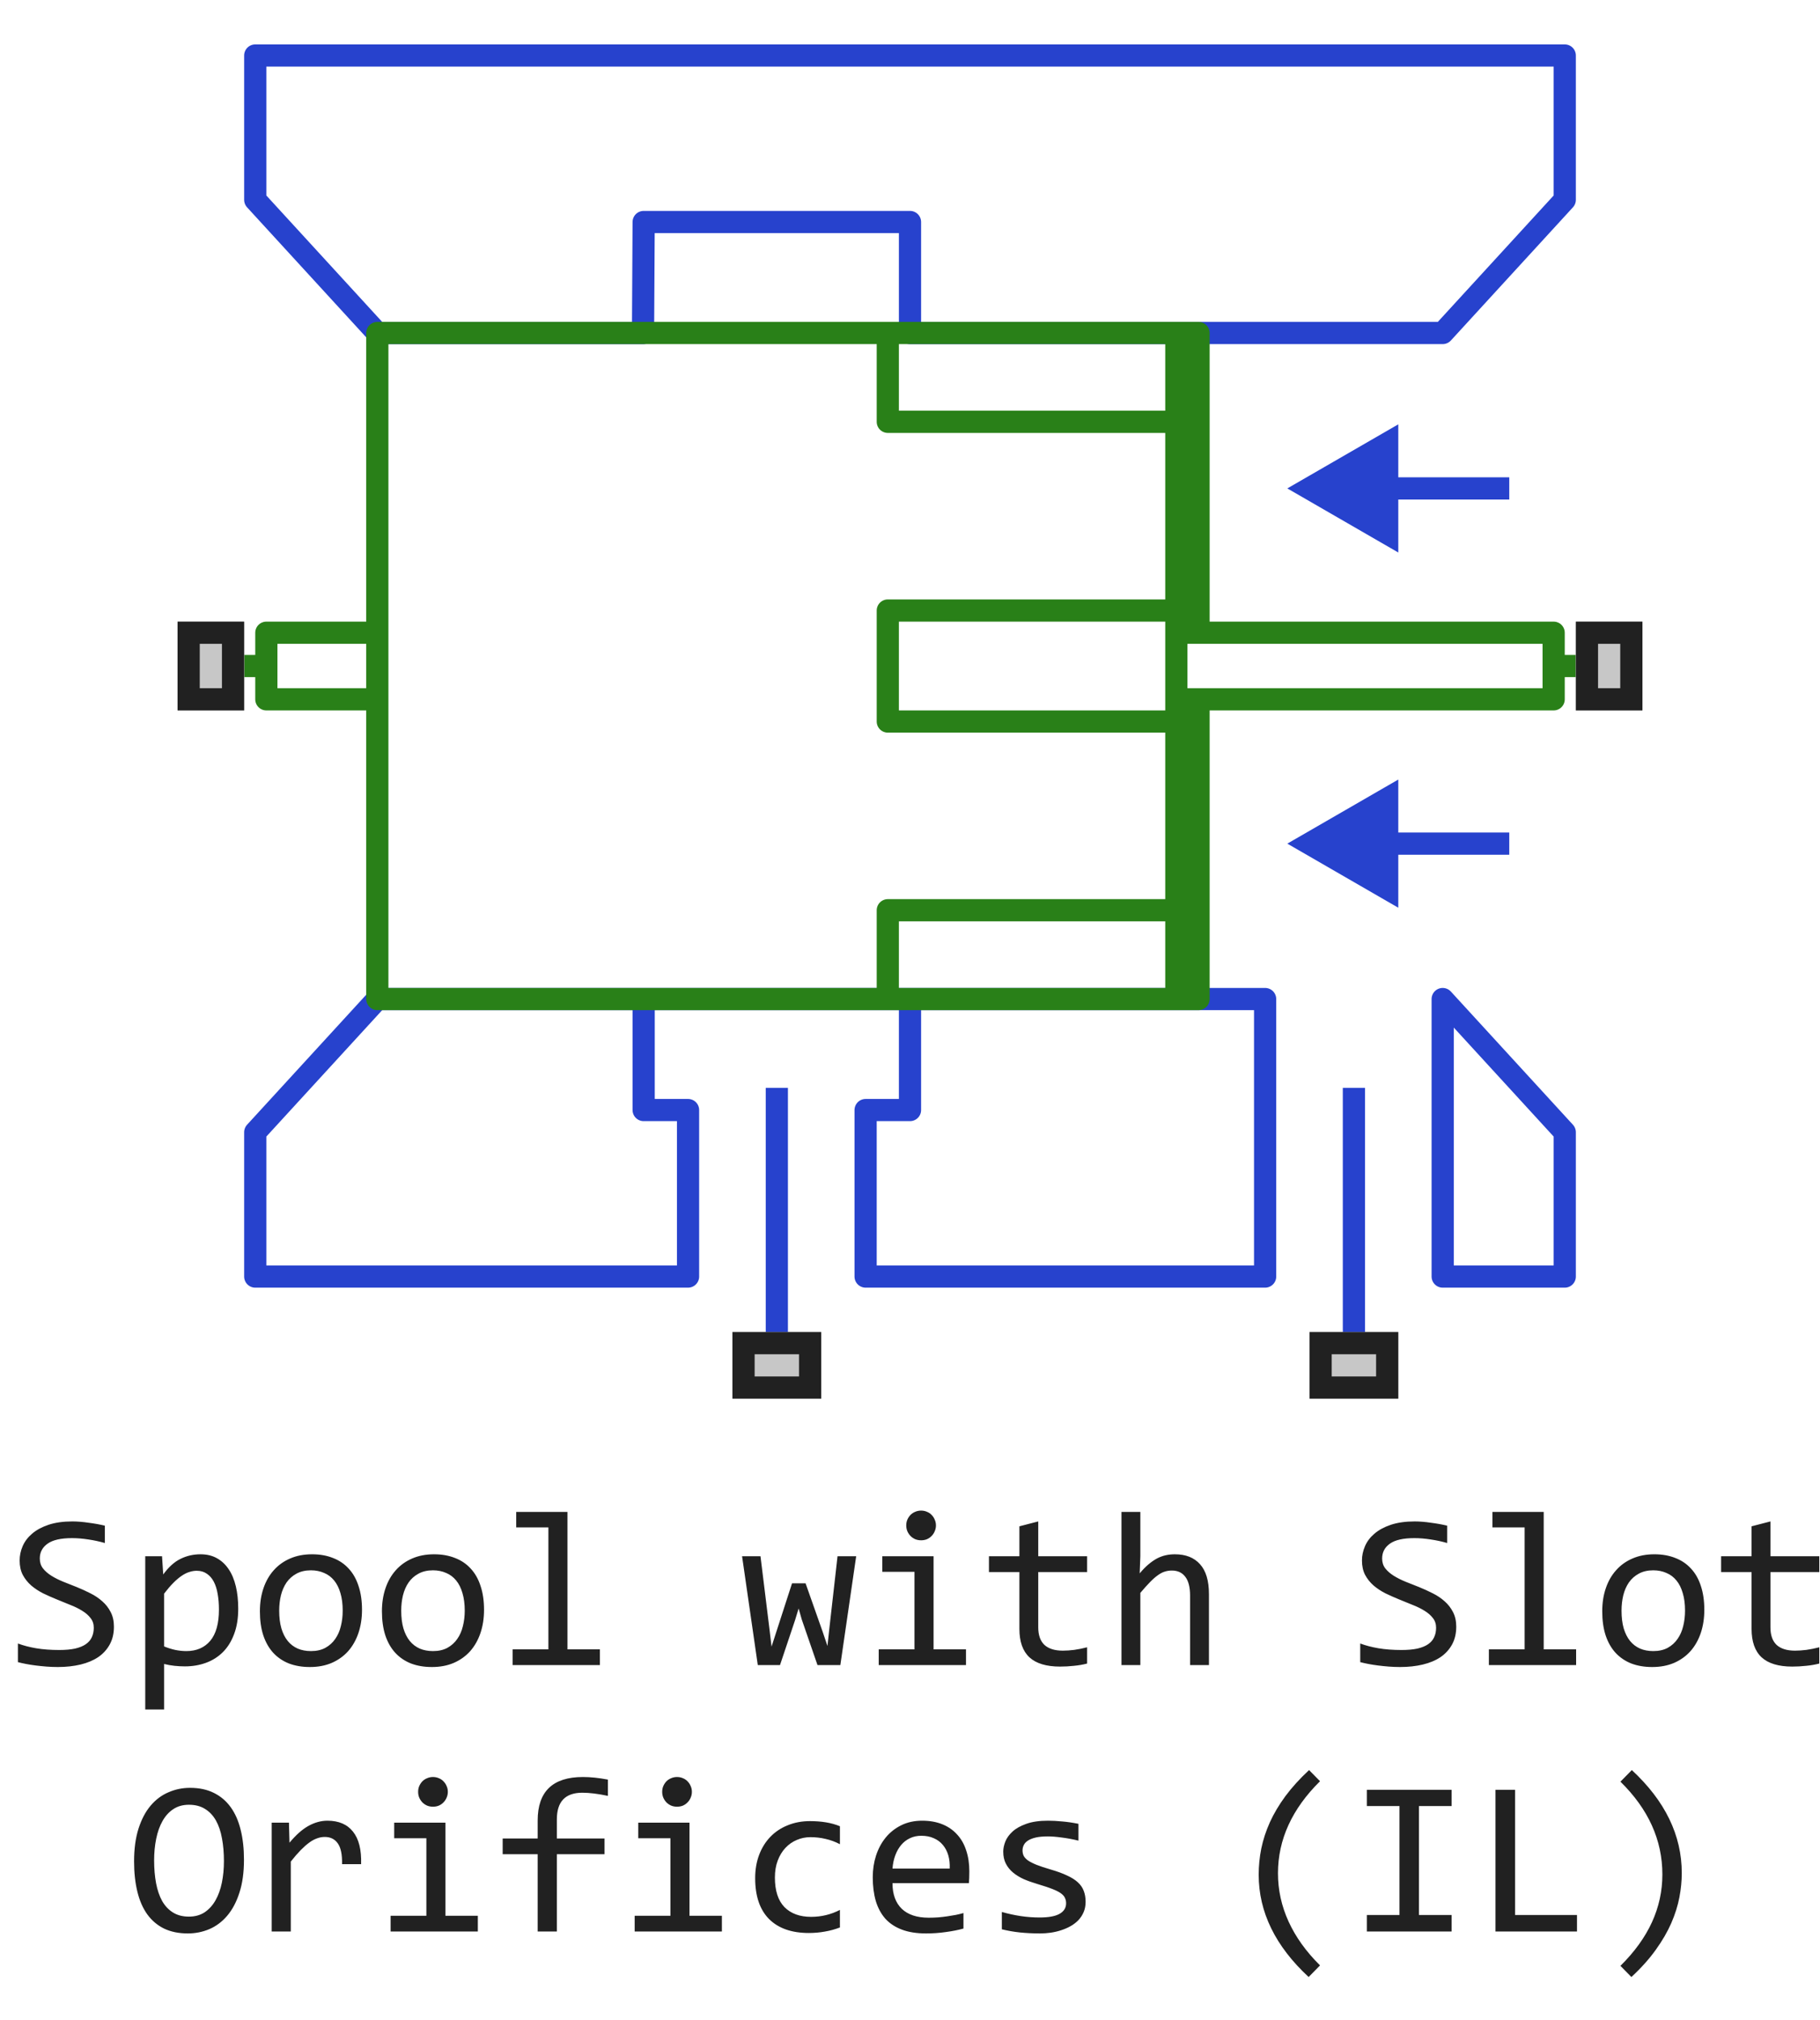<svg width="82" height="91" viewBox="0 0 82 91" fill="none" xmlns="http://www.w3.org/2000/svg">
<path d="M68 22H61M68 38H61" stroke="#2742CD" stroke-linejoin="round"/>
<path d="M29 45V50H31V57.5H11.5V51L17 45H29ZM29 45H41M41 45V50H39V57.5H57V45H41ZM70.5 2.5H11.5L11.5 9L17 15H28.972L29 10H41V15H65L70.5 9V2.5ZM65 45L70.5 51V57.5H65L65 45Z" stroke="#2742CD" stroke-linejoin="round"/>
<path fill-rule="evenodd" clip-rule="evenodd" d="M54 15V28.5H53V27.5V19V15H54ZM53 31.5V32.5V41V45H54V31.5H53Z" fill="#298018"/>
<path d="M71 30H70M70 30V28.5H54M70 30V31.5H54M53 28.5V27.5M53 28.5V31.5M53 28.5H54M53 31.5V32.5M53 31.5H54M17 28.5V15H40M17 28.5V30V31.5M17 28.5H12V30M17 31.5V45H40M17 31.5H12V30M12 30H11M40 15V19H53M40 15H53M40 45V41H53M40 45H53M53 27.5H40V32.5H53M53 27.5V19M53 32.5V41M53 15H54V28.5M53 15V19M54 31.5V45H53M53 45V41" stroke="#298018" stroke-linejoin="round"/>
<path d="M58 22L63 24.887V19.113L58 22Z" fill="#2742CD"/>
<path d="M58 38L63 40.887V35.113L58 38Z" fill="#2742CD"/>
<path d="M35 60V49M61 60V49" stroke="#2742CD" stroke-linejoin="round"/>
<path d="M8 32V28H11V32H8Z" fill="#C7C7C7"/>
<path fill-rule="evenodd" clip-rule="evenodd" d="M9 29V31H10V29H9ZM8 32H11V28H8V32Z" fill="#212121"/>
<path d="M59 63V60H63V63H59Z" fill="#C7C7C7"/>
<path fill-rule="evenodd" clip-rule="evenodd" d="M60 61V62H62V61H60ZM59 63H63V60H59V63Z" fill="#212121"/>
<path d="M71 32V28H74V32H71Z" fill="#C7C7C7"/>
<path fill-rule="evenodd" clip-rule="evenodd" d="M72 29V31H73V29H72ZM71 32H74V28H71V32Z" fill="#212121"/>
<path d="M33 63V60H37V63H33Z" fill="#C7C7C7"/>
<path fill-rule="evenodd" clip-rule="evenodd" d="M34 61V62H36V61H34ZM33 63H37V60H33V63Z" fill="#212121"/>
<path d="M5.133 73.272C5.133 73.574 5.071 73.84 4.947 74.067C4.824 74.295 4.651 74.486 4.43 74.639C4.208 74.788 3.941 74.901 3.629 74.976C3.32 75.05 2.978 75.088 2.604 75.088C2.434 75.088 2.265 75.081 2.096 75.068C1.93 75.055 1.769 75.039 1.612 75.019C1.459 75 1.314 74.977 1.178 74.951C1.041 74.925 0.917 74.897 0.807 74.868V74.028C1.051 74.12 1.324 74.191 1.627 74.243C1.933 74.295 2.28 74.321 2.667 74.321C2.947 74.321 3.185 74.3 3.38 74.258C3.578 74.212 3.74 74.147 3.863 74.062C3.99 73.975 4.081 73.869 4.137 73.745C4.195 73.621 4.225 73.48 4.225 73.32C4.225 73.148 4.176 73.001 4.078 72.881C3.984 72.757 3.858 72.648 3.702 72.554C3.546 72.456 3.367 72.368 3.165 72.29C2.966 72.209 2.763 72.126 2.555 72.041C2.346 71.956 2.141 71.865 1.939 71.768C1.741 71.667 1.563 71.549 1.407 71.416C1.251 71.279 1.124 71.12 1.026 70.938C0.932 70.755 0.885 70.539 0.885 70.288C0.885 70.07 0.93 69.855 1.021 69.644C1.113 69.432 1.254 69.245 1.446 69.082C1.638 68.916 1.884 68.783 2.184 68.682C2.486 68.581 2.846 68.53 3.263 68.53C3.37 68.53 3.486 68.535 3.609 68.545C3.736 68.555 3.863 68.569 3.99 68.589C4.12 68.605 4.247 68.625 4.371 68.647C4.498 68.67 4.615 68.695 4.723 68.721V69.502C4.472 69.43 4.221 69.377 3.971 69.341C3.72 69.302 3.478 69.282 3.243 69.282C2.745 69.282 2.379 69.365 2.145 69.531C1.91 69.697 1.793 69.92 1.793 70.2C1.793 70.373 1.84 70.521 1.935 70.644C2.032 70.768 2.159 70.879 2.315 70.977C2.472 71.074 2.649 71.164 2.848 71.245C3.049 71.323 3.255 71.405 3.463 71.489C3.671 71.574 3.875 71.667 4.073 71.768C4.275 71.868 4.454 71.989 4.61 72.129C4.767 72.266 4.892 72.427 4.986 72.612C5.084 72.798 5.133 73.018 5.133 73.272ZM10.733 72.461C10.733 72.897 10.671 73.278 10.548 73.603C10.427 73.929 10.26 74.199 10.045 74.414C9.83 74.629 9.576 74.79 9.283 74.897C8.99 75.005 8.673 75.059 8.331 75.059C8.175 75.059 8.019 75.05 7.862 75.034C7.709 75.018 7.553 74.99 7.394 74.951V77.002H6.544V70.098H7.301L7.354 70.918C7.599 70.583 7.859 70.348 8.136 70.215C8.412 70.078 8.712 70.01 9.034 70.01C9.314 70.01 9.56 70.068 9.771 70.186C9.983 70.303 10.161 70.469 10.304 70.684C10.447 70.895 10.554 71.152 10.626 71.455C10.698 71.755 10.733 72.09 10.733 72.461ZM9.864 72.5C9.864 72.243 9.845 72.007 9.806 71.792C9.77 71.577 9.711 71.393 9.63 71.24C9.549 71.087 9.444 70.968 9.317 70.884C9.19 70.796 9.039 70.752 8.863 70.752C8.756 70.752 8.647 70.77 8.536 70.806C8.425 70.838 8.31 70.895 8.189 70.977C8.072 71.055 7.947 71.16 7.813 71.294C7.683 71.424 7.543 71.587 7.394 71.782V74.16C7.55 74.225 7.714 74.277 7.887 74.316C8.059 74.352 8.229 74.37 8.395 74.37C8.854 74.37 9.213 74.216 9.474 73.906C9.734 73.594 9.864 73.125 9.864 72.5ZM16.31 72.51C16.31 72.891 16.256 73.241 16.148 73.56C16.041 73.875 15.886 74.147 15.685 74.375C15.483 74.6 15.237 74.775 14.947 74.902C14.658 75.026 14.329 75.088 13.961 75.088C13.609 75.088 13.294 75.034 13.014 74.927C12.737 74.816 12.501 74.655 12.306 74.443C12.114 74.232 11.966 73.97 11.861 73.657C11.76 73.345 11.71 72.985 11.71 72.578C11.71 72.197 11.764 71.851 11.871 71.538C11.979 71.222 12.133 70.952 12.335 70.728C12.537 70.5 12.783 70.324 13.072 70.2C13.362 70.073 13.691 70.01 14.059 70.01C14.41 70.01 14.724 70.065 15.001 70.176C15.281 70.283 15.517 70.443 15.709 70.654C15.904 70.863 16.052 71.123 16.153 71.436C16.258 71.748 16.31 72.106 16.31 72.51ZM15.44 72.549C15.44 72.246 15.406 71.982 15.338 71.758C15.273 71.53 15.178 71.341 15.055 71.191C14.931 71.038 14.78 70.924 14.601 70.85C14.425 70.772 14.228 70.732 14.01 70.732C13.756 70.732 13.538 70.783 13.355 70.884C13.176 70.981 13.028 71.113 12.911 71.279C12.797 71.445 12.713 71.639 12.657 71.86C12.605 72.079 12.579 72.308 12.579 72.549C12.579 72.852 12.612 73.117 12.677 73.345C12.745 73.573 12.841 73.763 12.965 73.916C13.088 74.066 13.238 74.18 13.414 74.258C13.59 74.333 13.788 74.37 14.01 74.37C14.264 74.37 14.48 74.321 14.659 74.224C14.841 74.123 14.99 73.989 15.104 73.823C15.221 73.657 15.305 73.465 15.357 73.247C15.413 73.026 15.44 72.793 15.44 72.549ZM21.808 72.51C21.808 72.891 21.754 73.241 21.646 73.56C21.539 73.875 21.384 74.147 21.183 74.375C20.981 74.6 20.735 74.775 20.445 74.902C20.156 75.026 19.827 75.088 19.459 75.088C19.107 75.088 18.792 75.034 18.512 74.927C18.235 74.816 17.999 74.655 17.804 74.443C17.612 74.232 17.463 73.97 17.359 73.657C17.259 73.345 17.208 72.985 17.208 72.578C17.208 72.197 17.262 71.851 17.369 71.538C17.477 71.222 17.631 70.952 17.833 70.728C18.035 70.5 18.281 70.324 18.57 70.2C18.86 70.073 19.189 70.01 19.557 70.01C19.908 70.01 20.222 70.065 20.499 70.176C20.779 70.283 21.015 70.443 21.207 70.654C21.402 70.863 21.55 71.123 21.651 71.436C21.756 71.748 21.808 72.106 21.808 72.51ZM20.939 72.549C20.939 72.246 20.904 71.982 20.836 71.758C20.771 71.53 20.676 71.341 20.553 71.191C20.429 71.038 20.278 70.924 20.099 70.85C19.923 70.772 19.726 70.732 19.508 70.732C19.254 70.732 19.036 70.783 18.854 70.884C18.674 70.981 18.526 71.113 18.409 71.279C18.295 71.445 18.211 71.639 18.155 71.86C18.103 72.079 18.077 72.308 18.077 72.549C18.077 72.852 18.11 73.117 18.175 73.345C18.243 73.573 18.339 73.763 18.463 73.916C18.587 74.066 18.736 74.18 18.912 74.258C19.088 74.333 19.287 74.37 19.508 74.37C19.762 74.37 19.978 74.321 20.157 74.224C20.34 74.123 20.488 73.989 20.602 73.823C20.719 73.657 20.803 73.465 20.855 73.247C20.911 73.026 20.939 72.793 20.939 72.549ZM24.708 68.799H23.258V68.101H25.567V74.292H27.027V75H23.097V74.292H24.708V68.799ZM38.575 70.098L37.862 75H36.832L36.124 72.949L35.982 72.451L35.821 72.978L35.143 75H34.142L33.434 70.098H34.264L34.674 73.428L34.762 74.17L34.972 73.52L35.685 71.318H36.295L37.062 73.491L37.281 74.141L37.355 73.452L37.735 70.098H38.575ZM41.202 70.801H39.752V70.098H42.062V74.292H43.522V75H39.591V74.292H41.202V70.801ZM41.5 68.042C41.594 68.042 41.682 68.06 41.764 68.096C41.845 68.128 41.915 68.175 41.974 68.237C42.035 68.299 42.083 68.371 42.115 68.452C42.151 68.53 42.169 68.617 42.169 68.711C42.169 68.802 42.151 68.888 42.115 68.97C42.083 69.051 42.035 69.123 41.974 69.185C41.915 69.246 41.845 69.295 41.764 69.331C41.682 69.364 41.594 69.38 41.5 69.38C41.406 69.38 41.318 69.364 41.236 69.331C41.155 69.295 41.083 69.246 41.022 69.185C40.963 69.123 40.916 69.051 40.88 68.97C40.847 68.888 40.831 68.802 40.831 68.711C40.831 68.617 40.847 68.53 40.88 68.452C40.916 68.371 40.963 68.299 41.022 68.237C41.083 68.175 41.155 68.128 41.236 68.096C41.318 68.06 41.406 68.042 41.5 68.042ZM48.98 74.932C48.788 74.981 48.59 75.015 48.385 75.034C48.18 75.057 47.971 75.068 47.76 75.068C47.145 75.068 46.685 74.93 46.383 74.653C46.08 74.373 45.929 73.945 45.929 73.369V70.811H44.557V70.098H45.929V68.75L46.778 68.53V70.098H48.98V70.811H46.778V73.301C46.778 73.652 46.871 73.916 47.057 74.092C47.245 74.264 47.522 74.351 47.887 74.351C48.043 74.351 48.214 74.339 48.399 74.316C48.585 74.29 48.779 74.251 48.98 74.199V74.932ZM54.469 75H53.619V71.87C53.619 71.493 53.547 71.211 53.404 71.025C53.264 70.837 53.062 70.742 52.799 70.742C52.685 70.742 52.578 70.758 52.477 70.791C52.379 70.82 52.276 70.874 52.169 70.952C52.062 71.027 51.944 71.13 51.817 71.26C51.69 71.39 51.544 71.553 51.378 71.748V75H50.528V68.101H51.378V70.098L51.349 70.869C51.482 70.71 51.612 70.576 51.739 70.469C51.87 70.358 51.998 70.269 52.125 70.2C52.255 70.132 52.387 70.083 52.52 70.054C52.654 70.024 52.792 70.01 52.935 70.01C53.424 70.01 53.801 70.159 54.068 70.459C54.335 70.755 54.469 71.203 54.469 71.802V75ZM65.611 73.272C65.611 73.574 65.549 73.84 65.426 74.067C65.302 74.295 65.13 74.486 64.908 74.639C64.687 74.788 64.42 74.901 64.107 74.976C63.798 75.05 63.456 75.088 63.082 75.088C62.913 75.088 62.743 75.081 62.574 75.068C62.408 75.055 62.247 75.039 62.091 75.019C61.938 75 61.793 74.977 61.656 74.951C61.52 74.925 61.396 74.897 61.285 74.868V74.028C61.529 74.12 61.803 74.191 62.105 74.243C62.411 74.295 62.758 74.321 63.145 74.321C63.425 74.321 63.663 74.3 63.858 74.258C64.057 74.212 64.218 74.147 64.342 74.062C64.469 73.975 64.56 73.869 64.615 73.745C64.674 73.621 64.703 73.48 64.703 73.32C64.703 73.148 64.654 73.001 64.557 72.881C64.462 72.757 64.337 72.648 64.181 72.554C64.024 72.456 63.845 72.368 63.644 72.29C63.445 72.209 63.242 72.126 63.033 72.041C62.825 71.956 62.62 71.865 62.418 71.768C62.219 71.667 62.042 71.549 61.886 71.416C61.73 71.279 61.602 71.12 61.505 70.938C61.41 70.755 61.363 70.539 61.363 70.288C61.363 70.07 61.409 69.855 61.5 69.644C61.591 69.432 61.733 69.245 61.925 69.082C62.117 68.916 62.363 68.783 62.662 68.682C62.965 68.581 63.325 68.53 63.741 68.53C63.849 68.53 63.964 68.535 64.088 68.545C64.215 68.555 64.342 68.569 64.469 68.589C64.599 68.605 64.726 68.625 64.85 68.647C64.977 68.67 65.094 68.695 65.201 68.721V69.502C64.951 69.43 64.7 69.377 64.449 69.341C64.199 69.302 63.956 69.282 63.722 69.282C63.224 69.282 62.857 69.365 62.623 69.531C62.389 69.697 62.272 69.92 62.272 70.2C62.272 70.373 62.319 70.521 62.413 70.644C62.511 70.768 62.638 70.879 62.794 70.977C62.95 71.074 63.128 71.164 63.326 71.245C63.528 71.323 63.733 71.405 63.941 71.489C64.15 71.574 64.353 71.667 64.552 71.768C64.754 71.868 64.933 71.989 65.089 72.129C65.245 72.266 65.37 72.427 65.465 72.612C65.562 72.798 65.611 73.018 65.611 73.272ZM68.692 68.799H67.242V68.101H69.552V74.292H71.012V75H67.081V74.292H68.692V68.799ZM76.788 72.51C76.788 72.891 76.734 73.241 76.627 73.56C76.519 73.875 76.365 74.147 76.163 74.375C75.961 74.6 75.716 74.775 75.426 74.902C75.136 75.026 74.807 75.088 74.439 75.088C74.088 75.088 73.772 75.034 73.492 74.927C73.216 74.816 72.98 74.655 72.784 74.443C72.592 74.232 72.444 73.97 72.34 73.657C72.239 73.345 72.189 72.985 72.189 72.578C72.189 72.197 72.242 71.851 72.35 71.538C72.457 71.222 72.612 70.952 72.814 70.728C73.015 70.5 73.261 70.324 73.551 70.2C73.841 70.073 74.169 70.01 74.537 70.01C74.889 70.01 75.203 70.065 75.48 70.176C75.759 70.283 75.995 70.443 76.188 70.654C76.383 70.863 76.531 71.123 76.632 71.436C76.736 71.748 76.788 72.106 76.788 72.51ZM75.919 72.549C75.919 72.246 75.885 71.982 75.816 71.758C75.751 71.53 75.657 71.341 75.533 71.191C75.409 71.038 75.258 70.924 75.079 70.85C74.903 70.772 74.706 70.732 74.488 70.732C74.234 70.732 74.016 70.783 73.834 70.884C73.655 70.981 73.507 71.113 73.39 71.279C73.276 71.445 73.191 71.639 73.136 71.86C73.084 72.079 73.058 72.308 73.058 72.549C73.058 72.852 73.09 73.117 73.155 73.345C73.224 73.573 73.32 73.763 73.443 73.916C73.567 74.066 73.717 74.18 73.893 74.258C74.068 74.333 74.267 74.37 74.488 74.37C74.742 74.37 74.959 74.321 75.138 74.224C75.32 74.123 75.468 73.989 75.582 73.823C75.699 73.657 75.784 73.465 75.836 73.247C75.891 73.026 75.919 72.793 75.919 72.549ZM81.969 74.932C81.777 74.981 81.578 75.015 81.373 75.034C81.168 75.057 80.96 75.068 80.748 75.068C80.133 75.068 79.674 74.93 79.371 74.653C79.068 74.373 78.917 73.945 78.917 73.369V70.811H77.545V70.098H78.917V68.75L79.767 68.53V70.098H81.969V70.811H79.767V73.301C79.767 73.652 79.859 73.916 80.045 74.092C80.234 74.264 80.51 74.351 80.875 74.351C81.031 74.351 81.202 74.339 81.388 74.316C81.573 74.29 81.767 74.251 81.969 74.199V74.932ZM10.992 83.768C10.992 84.341 10.924 84.835 10.787 85.252C10.654 85.669 10.471 86.014 10.24 86.287C10.012 86.557 9.744 86.759 9.435 86.893C9.129 87.023 8.805 87.088 8.463 87.088C8.053 87.088 7.695 87.015 7.389 86.868C7.086 86.718 6.834 86.504 6.632 86.224C6.433 85.944 6.285 85.603 6.188 85.203C6.09 84.799 6.041 84.345 6.041 83.841C6.041 83.274 6.108 82.783 6.241 82.366C6.375 81.95 6.555 81.606 6.783 81.336C7.014 81.062 7.283 80.861 7.589 80.731C7.895 80.597 8.219 80.53 8.561 80.53C8.971 80.53 9.327 80.605 9.63 80.755C9.936 80.905 10.19 81.12 10.392 81.399C10.593 81.676 10.743 82.015 10.841 82.415C10.942 82.815 10.992 83.266 10.992 83.768ZM10.089 83.831C10.089 83.457 10.06 83.115 10.001 82.806C9.946 82.493 9.854 82.225 9.728 82C9.601 81.775 9.436 81.601 9.234 81.478C9.036 81.354 8.795 81.292 8.512 81.292C8.238 81.292 8.002 81.359 7.804 81.492C7.608 81.622 7.447 81.801 7.32 82.029C7.193 82.254 7.099 82.519 7.037 82.825C6.975 83.128 6.944 83.45 6.944 83.792C6.944 84.17 6.974 84.515 7.032 84.827C7.091 85.136 7.182 85.403 7.306 85.628C7.433 85.849 7.595 86.022 7.794 86.145C7.993 86.269 8.232 86.331 8.512 86.331C8.785 86.331 9.021 86.266 9.22 86.136C9.418 86.002 9.581 85.823 9.708 85.599C9.838 85.371 9.934 85.106 9.996 84.803C10.058 84.5 10.089 84.176 10.089 83.831ZM12.242 82.098H13.019L13.043 83.001C13.333 82.653 13.617 82.4 13.898 82.244C14.181 82.088 14.466 82.01 14.752 82.01C15.26 82.01 15.644 82.174 15.904 82.503C16.168 82.832 16.29 83.32 16.27 83.968H15.411C15.421 83.538 15.357 83.227 15.221 83.035C15.087 82.84 14.89 82.742 14.63 82.742C14.516 82.742 14.4 82.763 14.283 82.806C14.169 82.845 14.05 82.91 13.927 83.001C13.806 83.089 13.678 83.203 13.541 83.343C13.404 83.483 13.258 83.652 13.102 83.851V87H12.242V82.098ZM19.21 82.801H17.76V82.098H20.069V86.292H21.529V87H17.599V86.292H19.21V82.801ZM19.508 80.042C19.602 80.042 19.69 80.06 19.771 80.096C19.853 80.128 19.923 80.175 19.981 80.237C20.043 80.299 20.09 80.371 20.123 80.452C20.159 80.53 20.177 80.617 20.177 80.711C20.177 80.802 20.159 80.888 20.123 80.97C20.09 81.051 20.043 81.123 19.981 81.185C19.923 81.246 19.853 81.295 19.771 81.331C19.69 81.364 19.602 81.38 19.508 81.38C19.413 81.38 19.326 81.364 19.244 81.331C19.163 81.295 19.091 81.246 19.029 81.185C18.971 81.123 18.924 81.051 18.888 80.97C18.855 80.888 18.839 80.802 18.839 80.711C18.839 80.617 18.855 80.53 18.888 80.452C18.924 80.371 18.971 80.299 19.029 80.237C19.091 80.175 19.163 80.128 19.244 80.096C19.326 80.06 19.413 80.042 19.508 80.042ZM27.389 80.892C26.943 80.797 26.559 80.75 26.236 80.75C25.471 80.75 25.089 81.15 25.089 81.951V82.811H27.237V83.519H25.089V87H24.225V83.519H22.648V82.811H24.225V82C24.225 80.695 24.905 80.042 26.266 80.042C26.604 80.042 26.979 80.081 27.389 80.159V80.892ZM30.206 82.801H28.756V82.098H31.065V86.292H32.525V87H28.595V86.292H30.206V82.801ZM30.504 80.042C30.598 80.042 30.686 80.06 30.768 80.096C30.849 80.128 30.919 80.175 30.977 80.237C31.039 80.299 31.087 80.371 31.119 80.452C31.155 80.53 31.173 80.617 31.173 80.711C31.173 80.802 31.155 80.888 31.119 80.97C31.087 81.051 31.039 81.123 30.977 81.185C30.919 81.246 30.849 81.295 30.768 81.331C30.686 81.364 30.598 81.38 30.504 81.38C30.41 81.38 30.322 81.364 30.24 81.331C30.159 81.295 30.087 81.246 30.025 81.185C29.967 81.123 29.92 81.051 29.884 80.97C29.851 80.888 29.835 80.802 29.835 80.711C29.835 80.617 29.851 80.53 29.884 80.452C29.92 80.371 29.967 80.299 30.025 80.237C30.087 80.175 30.159 80.128 30.24 80.096C30.322 80.06 30.41 80.042 30.504 80.042ZM37.843 86.819C37.621 86.904 37.394 86.966 37.159 87.005C36.928 87.047 36.689 87.068 36.441 87.068C35.667 87.068 35.069 86.858 34.649 86.439C34.233 86.019 34.024 85.405 34.024 84.598C34.024 84.21 34.085 83.859 34.205 83.543C34.325 83.227 34.495 82.957 34.713 82.732C34.931 82.508 35.191 82.335 35.494 82.215C35.797 82.091 36.13 82.029 36.495 82.029C36.749 82.029 36.987 82.047 37.208 82.083C37.429 82.119 37.641 82.177 37.843 82.259V83.069C37.631 82.959 37.415 82.879 37.193 82.83C36.975 82.778 36.749 82.752 36.515 82.752C36.297 82.752 36.09 82.794 35.895 82.879C35.703 82.96 35.533 83.079 35.387 83.235C35.24 83.392 35.125 83.582 35.04 83.807C34.955 84.031 34.913 84.285 34.913 84.568C34.913 85.161 35.056 85.605 35.343 85.901C35.633 86.194 36.033 86.341 36.544 86.341C36.775 86.341 36.998 86.315 37.213 86.263C37.431 86.211 37.641 86.132 37.843 86.028V86.819ZM43.673 84.29C43.673 84.41 43.671 84.511 43.668 84.593C43.665 84.674 43.66 84.751 43.653 84.822H40.211C40.211 85.324 40.351 85.709 40.631 85.98C40.911 86.246 41.315 86.38 41.842 86.38C41.985 86.38 42.128 86.375 42.272 86.365C42.415 86.352 42.553 86.336 42.687 86.316C42.82 86.297 42.947 86.276 43.067 86.253C43.191 86.227 43.305 86.199 43.409 86.17V86.868C43.178 86.933 42.916 86.985 42.623 87.024C42.333 87.067 42.032 87.088 41.72 87.088C41.3 87.088 40.938 87.031 40.636 86.917C40.333 86.803 40.084 86.639 39.889 86.424C39.697 86.206 39.553 85.94 39.459 85.628C39.368 85.312 39.322 84.956 39.322 84.559C39.322 84.213 39.371 83.888 39.469 83.582C39.57 83.273 39.715 83.003 39.903 82.772C40.095 82.537 40.33 82.352 40.606 82.215C40.883 82.078 41.197 82.01 41.549 82.01C41.891 82.01 42.193 82.064 42.457 82.171C42.721 82.278 42.942 82.431 43.121 82.63C43.303 82.825 43.44 83.064 43.531 83.348C43.626 83.628 43.673 83.942 43.673 84.29ZM42.789 84.168C42.799 83.95 42.778 83.751 42.726 83.572C42.673 83.39 42.592 83.234 42.481 83.103C42.374 82.973 42.239 82.872 42.076 82.801C41.913 82.726 41.725 82.689 41.51 82.689C41.324 82.689 41.155 82.724 41.002 82.796C40.849 82.868 40.717 82.968 40.606 83.099C40.496 83.229 40.406 83.385 40.338 83.567C40.27 83.75 40.227 83.95 40.211 84.168H42.789ZM48.912 85.662C48.912 85.835 48.883 85.989 48.824 86.126C48.766 86.263 48.686 86.385 48.585 86.492C48.484 86.596 48.367 86.686 48.233 86.761C48.1 86.836 47.957 86.897 47.804 86.946C47.654 86.995 47.499 87.031 47.34 87.054C47.18 87.076 47.024 87.088 46.871 87.088C46.539 87.088 46.233 87.073 45.953 87.044C45.676 87.015 45.405 86.967 45.138 86.902V86.121C45.424 86.203 45.709 86.264 45.992 86.307C46.275 86.349 46.557 86.37 46.837 86.37C47.244 86.37 47.545 86.315 47.74 86.204C47.935 86.093 48.033 85.936 48.033 85.731C48.033 85.643 48.017 85.564 47.984 85.496C47.955 85.424 47.9 85.358 47.818 85.296C47.737 85.231 47.61 85.164 47.438 85.096C47.268 85.027 47.035 84.949 46.739 84.861C46.518 84.796 46.313 84.723 46.124 84.642C45.938 84.557 45.777 84.458 45.641 84.344C45.504 84.23 45.397 84.096 45.318 83.943C45.24 83.79 45.201 83.61 45.201 83.401C45.201 83.265 45.232 83.115 45.294 82.952C45.359 82.789 45.468 82.638 45.621 82.498C45.774 82.358 45.981 82.243 46.241 82.151C46.502 82.057 46.827 82.01 47.218 82.01C47.41 82.01 47.623 82.021 47.857 82.044C48.092 82.064 48.336 82.099 48.59 82.151V82.908C48.323 82.843 48.069 82.796 47.828 82.767C47.59 82.734 47.384 82.718 47.208 82.718C46.996 82.718 46.817 82.734 46.671 82.767C46.528 82.799 46.41 82.845 46.319 82.903C46.231 82.959 46.168 83.025 46.129 83.103C46.09 83.178 46.07 83.26 46.07 83.348C46.07 83.436 46.087 83.515 46.119 83.587C46.155 83.659 46.218 83.728 46.31 83.797C46.404 83.862 46.534 83.929 46.7 83.997C46.866 84.062 47.083 84.134 47.35 84.212C47.639 84.296 47.883 84.386 48.082 84.481C48.281 84.572 48.442 84.674 48.565 84.788C48.689 84.902 48.777 85.031 48.829 85.174C48.884 85.317 48.912 85.48 48.912 85.662ZM58.961 89.051C57.46 87.661 56.71 86.124 56.71 84.441C56.71 84.047 56.749 83.655 56.827 83.265C56.908 82.871 57.037 82.477 57.213 82.083C57.392 81.689 57.626 81.295 57.916 80.901C58.209 80.507 58.564 80.117 58.98 79.73L59.474 80.232C58.211 81.479 57.579 82.861 57.579 84.378C57.579 85.133 57.739 85.859 58.058 86.556C58.377 87.252 58.849 87.91 59.474 88.528L58.961 89.051ZM63.053 81.351H61.583V80.618H65.401V81.351H63.932V86.258H65.401V87H61.583V86.258H63.053V81.351ZM71.051 87H67.379V80.618H68.263V86.258H71.051V87ZM73.522 79.73C75.022 81.12 75.772 82.666 75.772 84.368C75.772 84.72 75.737 85.084 75.665 85.462C75.593 85.84 75.471 86.227 75.299 86.624C75.126 87.018 74.894 87.418 74.601 87.825C74.311 88.232 73.945 88.641 73.502 89.051L73.009 88.548C73.644 87.92 74.117 87.264 74.43 86.58C74.742 85.897 74.898 85.18 74.898 84.432C74.898 82.882 74.269 81.489 73.009 80.252L73.522 79.73Z" fill="#212121"/>
</svg>
